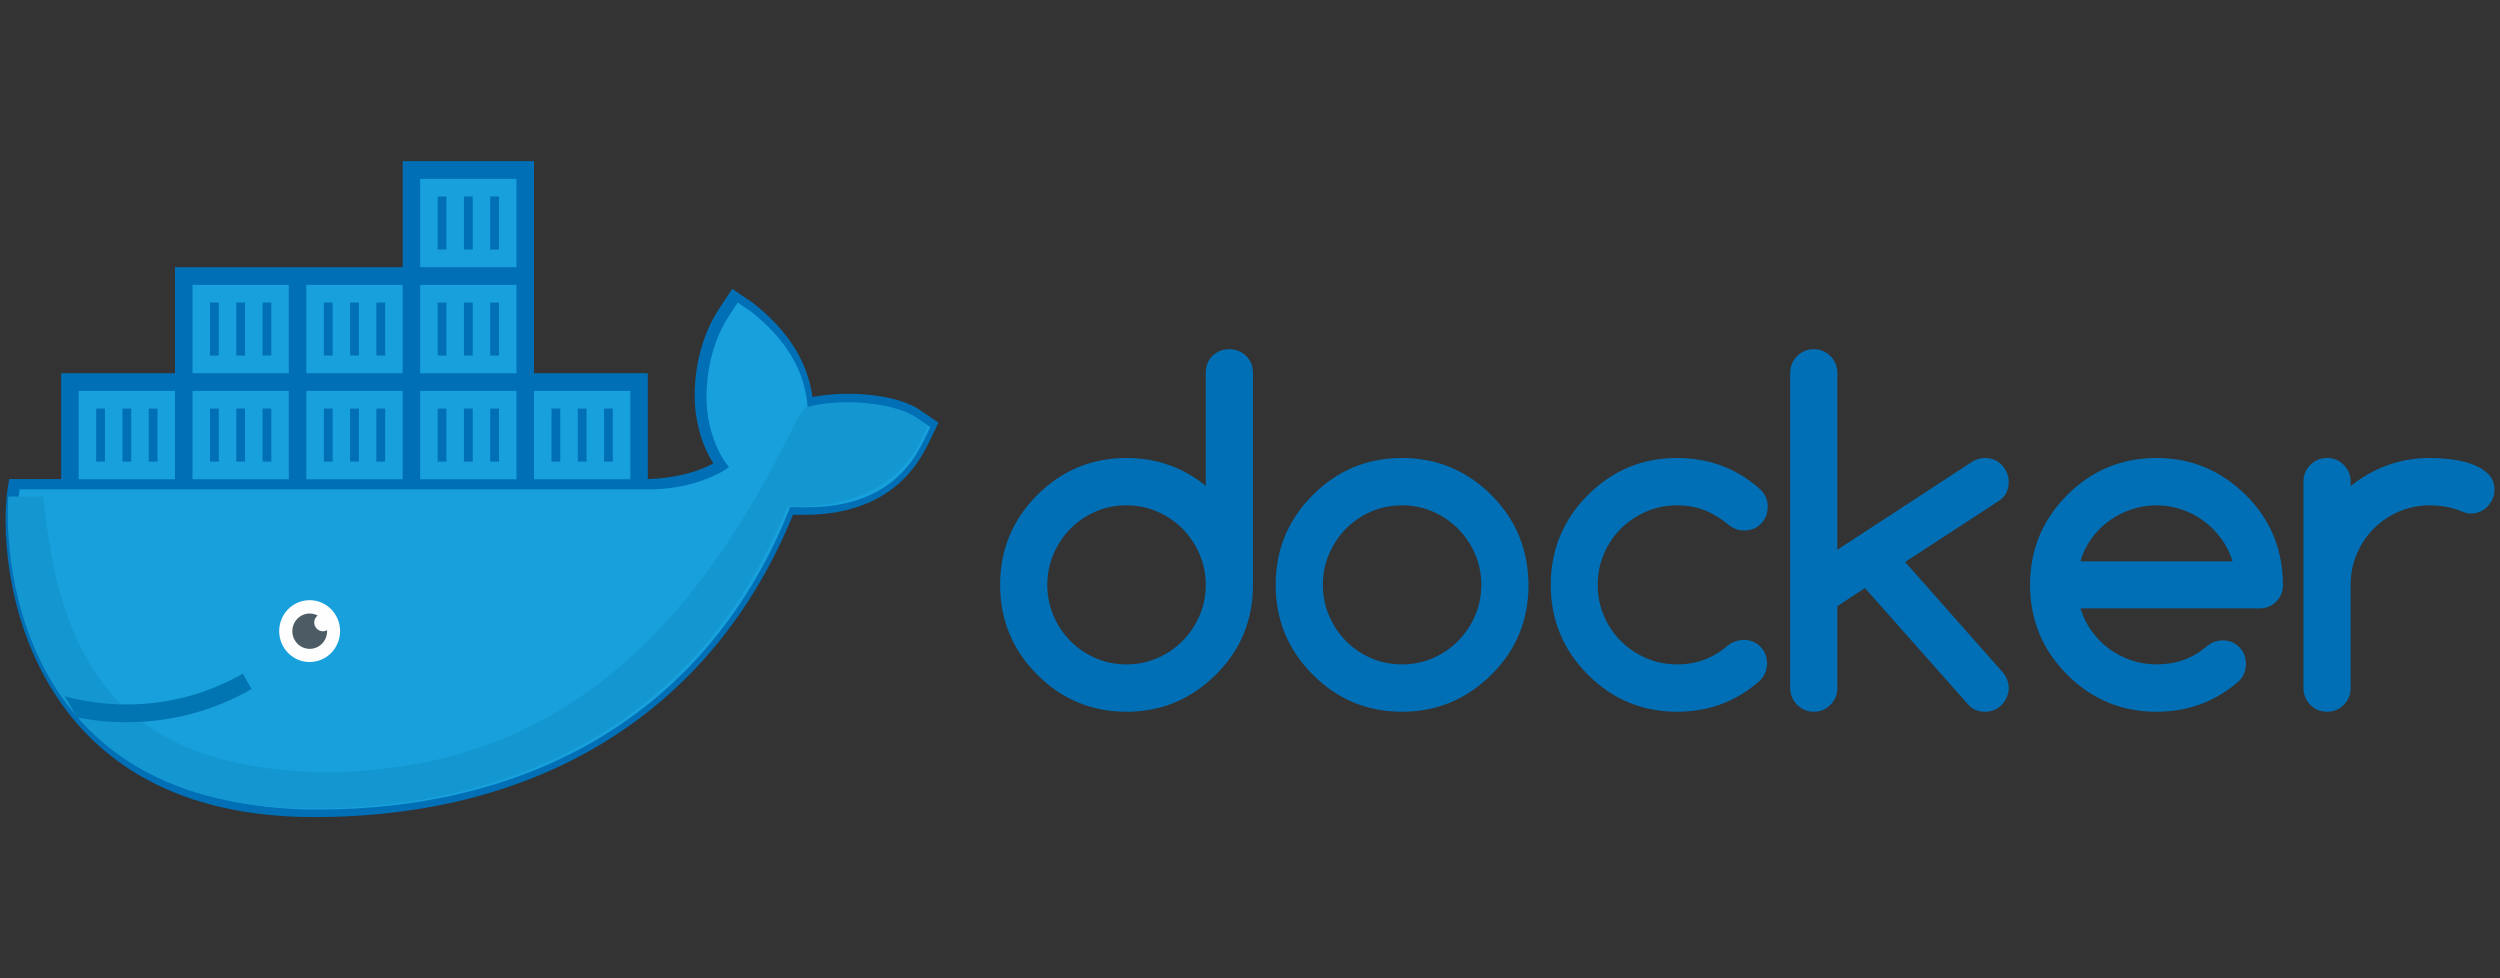 <?xml version="1.0" encoding="UTF-8" standalone="no"?><!DOCTYPE svg PUBLIC "-//W3C//DTD SVG 1.1//EN" "http://www.w3.org/Graphics/SVG/1.1/DTD/svg11.dtd"><svg width="100%" height="100%" viewBox="0 0 230 90" version="1.1" xmlns="http://www.w3.org/2000/svg" xmlns:xlink="http://www.w3.org/1999/xlink" xml:space="preserve" xmlns:serif="http://www.serif.com/" style="fill-rule:evenodd;clip-rule:evenodd;stroke-linejoin:round;stroke-miterlimit:1.414;"><rect x="0" y="0" width="230" height="90" fill="#333333" stroke="none"/><g><path d="M78.608,45.005c-1.762,0.626 -3.361,0.765 -5.756,0.715c-0.025,-0.001 -0.174,-0.004 -0.42,-0.008l-0.553,-0.01l-0.207,0.523c-7.048,17.833 -22.437,27.311 -42.754,27.311c-11.614,0 -19.193,-4.438 -23.373,-12.011c-1.614,-2.922 -2.64,-6.201 -3.12,-9.557c-0.334,-2.328 -0.38,-4.587 -0.195,-6.256l3.397,0l0,0.006l53.973,0l0,-0.016c3.191,-0.036 6.175,-1.033 7.672,-2.207l0.66,-0.517l-0.532,-0.652c-0.998,-1.224 -1.64,-3.015 -1.832,-4.883c-0.23,-2.849 0.455,-5.867 1.883,-8.055l0.358,-0.545l0.514,0.348c3.127,2.466 4.732,5.204 4.902,8.382l0.054,1.007l0.959,-0.261c3.138,-0.853 7.73,-0.437 9.416,0.708l0.622,0.423c-0.029,0.059 -0.057,0.117 -0.096,0.199c-0.1,0.205 -0.185,0.378 -0.25,0.508c-0.036,0.07 -0.065,0.126 -0.142,0.266c-1.196,2.332 -2.951,3.792 -5.18,4.582Zm-71.37,-0.93l8.861,0l0,-8.112l-8.861,0l0,8.112Zm10.472,0l8.862,0l0,-8.112l-8.862,0l0,8.112Zm0,-9.738l8.862,0l0,-8.129l-8.862,0l0,8.129Zm10.473,9.738l8.861,0l0,-8.112l-8.861,0l0,8.112Zm0,-9.738l8.861,0l0,-8.129l-8.861,0l0,8.129Zm10.472,9.738l8.861,0l0,-8.112l-8.861,0l0,8.112Zm0,-9.738l8.861,0l0,-8.129l-8.861,0l0,8.129Zm0,-9.755l8.861,0l0,-8.129l-8.861,0l0,8.129Zm10.473,19.493l8.861,0l0,-8.112l-8.861,0l0,8.112Zm36.075,-2.866c0.077,-0.13 0.191,-0.361 0.434,-0.861c0.088,-0.182 0.18,-0.375 0.273,-0.568c0.032,-0.069 0.063,-0.131 0.124,-0.259l0.305,-0.641l-1.79,-1.214c-1.935,-1.314 -6.348,-1.81 -9.805,-1.141c-0.446,-3.288 -2.273,-6.143 -5.48,-8.663l-1.902,-1.289l-1.253,1.909c-1.638,2.508 -2.405,5.893 -2.146,9.112c0.191,1.847 0.756,3.629 1.664,5.04c-1.371,0.771 -3.621,1.403 -6.027,1.434l0,-9.731l-10.472,0l0,-8.129l0,-1.626l0,-9.754l-12.084,0l0,9.754l-8.861,0l-1.611,0l-10.473,0l0,9.755l-10.472,0l0,9.738l-4.098,0l-0.681,0l-0.114,0.682c-0.314,1.879 -0.309,4.622 0.096,7.447c0.508,3.545 1.594,7.014 3.31,10.122c4.467,8.093 12.586,12.846 24.778,12.846c20.747,0 36.639,-9.665 44.038,-27.813c2.499,0.046 4.227,-0.115 6.183,-0.81c2.592,-0.918 4.67,-2.641 6.064,-5.34Z" style="fill:#006fb6;fill-rule:nonzero;"/><g><rect x="17.71" y="35.963" width="8.861" height="8.129" style="fill:#17a0db;fill-rule:nonzero;"/><rect x="7.238" y="35.963" width="8.861" height="8.129" style="fill:#17a0db;fill-rule:nonzero;"/><rect x="28.183" y="35.963" width="8.861" height="8.129" style="fill:#17a0db;fill-rule:nonzero;"/><rect x="38.655" y="35.963" width="8.861" height="8.129" style="fill:#17a0db;fill-rule:nonzero;"/><rect x="49.128" y="35.963" width="8.861" height="8.129" style="fill:#17a0db;fill-rule:nonzero;"/><rect x="17.71" y="26.208" width="8.861" height="8.129" style="fill:#17a0db;fill-rule:nonzero;"/><rect x="28.183" y="26.208" width="8.861" height="8.129" style="fill:#17a0db;fill-rule:nonzero;"/><rect x="38.655" y="26.208" width="8.861" height="8.129" style="fill:#17a0db;fill-rule:nonzero;"/><rect x="38.655" y="16.453" width="8.861" height="8.129" style="fill:#17a0db;fill-rule:nonzero;"/><path d="M84.383,38.473c-1.819,-1.236 -6.597,-1.763 -10.072,-0.819c-0.187,-3.492 -1.972,-6.435 -5.236,-9.002l-1.208,-0.818l-0.806,1.228c-1.583,2.424 -2.25,5.655 -2.014,8.592c0.186,1.81 0.81,3.844 2.014,5.32c-0.922,0.722 -3.789,2.12 -7.653,2.046l-57.598,0c-1.024,6.137 0.73,29.46 27.389,29.46c19.792,0 36.054,-8.982 43.501,-27.824c2.45,0.041 8.918,0.443 12.084,-5.728c0.076,-0.104 0.805,-1.638 0.805,-1.638l-1.206,-0.817Z" style="fill:#17a0db;fill-rule:nonzero;"/></g><path d="M84.15,38.328c-1.813,-1.227 -6.769,-1.802 -10.08,-0.831l-0.739,1.051c-10.795,22.546 -24.304,32.078 -42.761,32.502c-20.13,-0.056 -25.167,-10.766 -26.584,-25.369l-3.223,0c-0.414,6.137 1.138,28.709 28.004,28.709c19.818,0 36.13,-8.961 43.662,-27.783c2.457,0.04 9.304,0.04 12.325,-6.138l0.613,-1.308l-1.217,-0.833Z" style="fill:#1497d0;fill-rule:nonzero;"/><g><path d="M22.356,61.967c-3.162,1.821 -6.827,2.844 -10.714,2.844c-1.969,0 -3.878,-0.265 -5.693,-0.76l1.15,1.95c1.47,0.293 2.988,0.447 4.543,0.447c4.189,0 8.096,-1.105 11.5,-3.049c-0.282,-0.47 -0.544,-0.941 -0.786,-1.432" style="fill:#0075b2;fill-rule:nonzero;"/><path d="M28.486,60.906c1.547,0 2.801,-1.274 2.801,-2.845c0,-1.571 -1.254,-2.845 -2.801,-2.845c-1.547,0 -2.801,1.274 -2.801,2.845c0,1.571 1.254,2.845 2.801,2.845" style="fill:#fefefe;fill-rule:nonzero;"/><path d="M28.908,57.261c0,-0.26 0.128,-0.482 0.315,-0.632c-0.22,-0.115 -0.465,-0.186 -0.728,-0.186c-0.884,0 -1.601,0.728 -1.601,1.626c0,0.898 0.717,1.625 1.601,1.625c0.883,0 1.599,-0.727 1.599,-1.625c0,-0.032 -0.007,-0.062 -0.008,-0.094c-0.113,0.061 -0.236,0.105 -0.373,0.105c-0.444,0 -0.805,-0.367 -0.805,-0.819" style="fill:#4d5c64;fill-rule:nonzero;"/><g><rect x="8.849" y="37.589" width="0.806" height="4.877" style="fill:#006fb6;fill-rule:nonzero;"/><rect x="11.266" y="37.589" width="0.806" height="4.877" style="fill:#006fb6;fill-rule:nonzero;"/><rect x="13.683" y="37.589" width="0.806" height="4.877" style="fill:#006fb6;fill-rule:nonzero;"/><rect x="19.322" y="37.589" width="0.806" height="4.877" style="fill:#006fb6;fill-rule:nonzero;"/><rect x="21.738" y="37.589" width="0.806" height="4.877" style="fill:#006fb6;fill-rule:nonzero;"/><rect x="24.155" y="37.589" width="0.806" height="4.877" style="fill:#006fb6;fill-rule:nonzero;"/><rect x="29.794" y="37.589" width="0.806" height="4.877" style="fill:#006fb6;fill-rule:nonzero;"/><rect x="32.211" y="37.589" width="0.806" height="4.877" style="fill:#006fb6;fill-rule:nonzero;"/><rect x="34.627" y="37.589" width="0.806" height="4.877" style="fill:#006fb6;fill-rule:nonzero;"/><rect x="40.266" y="37.589" width="0.806" height="4.877" style="fill:#006fb6;fill-rule:nonzero;"/><rect x="42.683" y="37.589" width="0.806" height="4.877" style="fill:#006fb6;fill-rule:nonzero;"/><rect x="45.1" y="37.589" width="0.806" height="4.877" style="fill:#006fb6;fill-rule:nonzero;"/><rect x="50.739" y="37.589" width="0.806" height="4.877" style="fill:#006fb6;fill-rule:nonzero;"/><rect x="53.156" y="37.589" width="0.806" height="4.877" style="fill:#006fb6;fill-rule:nonzero;"/><rect x="55.572" y="37.589" width="0.806" height="4.877" style="fill:#006fb6;fill-rule:nonzero;"/><rect x="21.738" y="27.834" width="0.806" height="4.877" style="fill:#006fb6;fill-rule:nonzero;"/><rect x="24.155" y="27.834" width="0.806" height="4.877" style="fill:#006fb6;fill-rule:nonzero;"/><rect x="29.794" y="27.834" width="0.806" height="4.877" style="fill:#006fb6;fill-rule:nonzero;"/><rect x="32.211" y="27.834" width="0.806" height="4.877" style="fill:#006fb6;fill-rule:nonzero;"/><rect x="34.627" y="27.834" width="0.806" height="4.877" style="fill:#006fb6;fill-rule:nonzero;"/><rect x="40.266" y="27.834" width="0.806" height="4.877" style="fill:#006fb6;fill-rule:nonzero;"/><rect x="42.683" y="27.834" width="0.806" height="4.877" style="fill:#006fb6;fill-rule:nonzero;"/><rect x="45.1" y="27.834" width="0.806" height="4.877" style="fill:#006fb6;fill-rule:nonzero;"/><rect x="42.683" y="18.079" width="0.806" height="4.877" style="fill:#006fb6;fill-rule:nonzero;"/><rect x="40.266" y="18.079" width="0.806" height="4.877" style="fill:#006fb6;fill-rule:nonzero;"/><rect x="45.1" y="18.079" width="0.806" height="4.877" style="fill:#006fb6;fill-rule:nonzero;"/><rect x="19.322" y="27.834" width="0.806" height="4.877" style="fill:#006fb6;fill-rule:nonzero;"/><g><path d="M110.36,56.632c-0.381,0.883 -0.9,1.657 -1.558,2.325c-0.657,0.666 -1.429,1.195 -2.315,1.583c-0.886,0.39 -1.835,0.584 -2.846,0.584c-1.024,0 -1.98,-0.194 -2.866,-0.584c-0.886,-0.388 -1.655,-0.913 -2.305,-1.574c-0.651,-0.658 -1.166,-1.434 -1.547,-2.323c-0.381,-0.889 -0.572,-1.835 -0.572,-2.835c0,-1.001 0.191,-1.946 0.572,-2.835c0.381,-0.889 0.896,-1.664 1.547,-2.325c0.65,-0.659 1.419,-1.184 2.305,-1.574c0.886,-0.388 1.842,-0.583 2.866,-0.583c1.011,0 1.96,0.195 2.846,0.583c0.886,0.39 1.658,0.918 2.315,1.585c0.658,0.667 1.177,1.442 1.558,2.324c0.381,0.883 0.571,1.824 0.571,2.825c0,1 -0.19,1.942 -0.571,2.824m2.732,-24.503c-0.624,0 -1.14,0.205 -1.548,0.615c-0.409,0.41 -0.613,0.927 -0.613,1.552l0,10.402c-2.104,-1.709 -4.535,-2.563 -7.29,-2.563c-3.212,0 -5.954,1.139 -8.224,3.418c-2.271,2.28 -3.406,5.031 -3.406,8.255c0,3.224 1.135,5.975 3.406,8.254c2.27,2.28 5.012,3.419 8.224,3.419c3.184,0 5.926,-1.139 8.225,-3.419c2.271,-2.252 3.405,-5.003 3.405,-8.254l0,-19.512c0,-0.625 -0.21,-1.142 -0.633,-1.552c-0.422,-0.41 -0.937,-0.615 -1.546,-0.615" style="fill:#006fb6;fill-rule:nonzero;"/><path d="M135.711,56.632c-0.381,0.883 -0.901,1.657 -1.558,2.325c-0.658,0.666 -1.43,1.195 -2.315,1.583c-0.887,0.39 -1.835,0.584 -2.846,0.584c-1.025,0 -1.98,-0.194 -2.866,-0.584c-0.886,-0.388 -1.655,-0.913 -2.305,-1.574c-0.652,-0.658 -1.167,-1.434 -1.548,-2.323c-0.381,-0.889 -0.571,-1.835 -0.571,-2.835c0,-1.001 0.19,-1.946 0.571,-2.835c0.381,-0.889 0.896,-1.664 1.548,-2.325c0.65,-0.659 1.419,-1.184 2.305,-1.574c0.886,-0.388 1.841,-0.583 2.866,-0.583c1.011,0 1.959,0.195 2.846,0.583c0.885,0.39 1.657,0.918 2.315,1.585c0.657,0.667 1.177,1.442 1.558,2.324c0.38,0.883 0.57,1.824 0.57,2.825c0,1 -0.19,1.942 -0.57,2.824m1.505,-11.079c-2.299,-2.279 -5.04,-3.418 -8.224,-3.418c-3.213,0 -5.954,1.139 -8.224,3.418c-2.272,2.28 -3.407,5.031 -3.407,8.255c0,3.224 1.135,5.975 3.407,8.254c2.27,2.28 5.011,3.419 8.224,3.419c3.184,0 5.925,-1.139 8.224,-3.419c2.271,-2.252 3.407,-5.003 3.407,-8.254c-0.015,-1.612 -0.302,-3.106 -0.862,-4.482c-0.561,-1.376 -1.409,-2.633 -2.545,-3.773" style="fill:#006fb6;fill-rule:nonzero;"/><path d="M184.802,44.302c0,-0.292 -0.059,-0.569 -0.177,-0.833c-0.118,-0.264 -0.274,-0.497 -0.467,-0.699c-0.194,-0.201 -0.424,-0.357 -0.685,-0.469c-0.263,-0.111 -0.548,-0.166 -0.853,-0.166c-0.428,0 -0.817,0.111 -1.162,0.333l-12.42,8.109l0,-16.259c0,-0.612 -0.211,-1.129 -0.633,-1.554c-0.422,-0.423 -0.932,-0.635 -1.527,-0.635c-0.61,0 -1.125,0.212 -1.547,0.635c-0.422,0.425 -0.633,0.942 -0.633,1.554l0,28.974c0,0.597 0.211,1.113 0.633,1.542c0.422,0.431 0.937,0.647 1.547,0.647c0.595,0 1.105,-0.216 1.527,-0.647c0.422,-0.429 0.633,-0.945 0.633,-1.542l0,-7.525l2.534,-1.667l9.595,10.818c0.388,0.375 0.873,0.563 1.453,0.563c0.305,0 0.59,-0.056 0.853,-0.167c0.261,-0.111 0.491,-0.267 0.685,-0.469c0.193,-0.201 0.349,-0.435 0.467,-0.699c0.118,-0.262 0.177,-0.541 0.177,-0.833c0,-0.569 -0.201,-1.077 -0.603,-1.522l-8.93,-10.089l8.702,-5.67c0.553,-0.375 0.831,-0.951 0.831,-1.73" style="fill:#006fb6;fill-rule:nonzero;"/><path d="M149.13,48.628c0.664,-0.66 1.439,-1.181 2.325,-1.564c0.887,-0.382 1.835,-0.573 2.846,-0.573c0.914,0 1.758,0.153 2.534,0.459c0.774,0.306 1.516,0.758 2.222,1.354c0.415,0.334 0.886,0.501 1.412,0.501c0.623,0 1.139,-0.209 1.548,-0.626c0.407,-0.417 0.612,-0.938 0.612,-1.563c0,-0.653 -0.249,-1.202 -0.748,-1.647c-2.132,-1.889 -4.658,-2.834 -7.58,-2.834c-3.213,0 -5.954,1.139 -8.224,3.418c-2.271,2.28 -3.407,5.031 -3.407,8.255c0,3.224 1.136,5.975 3.407,8.254c2.27,2.28 5.011,3.419 8.224,3.419c2.907,0 5.434,-0.945 7.58,-2.835c0.457,-0.459 0.686,-0.993 0.686,-1.605c0,-0.626 -0.205,-1.143 -0.612,-1.554c-0.409,-0.409 -0.925,-0.614 -1.548,-0.614c-0.526,0.014 -0.983,0.166 -1.371,0.458c-0.692,0.598 -1.427,1.046 -2.201,1.345c-0.776,0.3 -1.62,0.448 -2.534,0.448c-1.011,0 -1.959,-0.191 -2.846,-0.573c-0.886,-0.382 -1.661,-0.904 -2.325,-1.563c-0.665,-0.66 -1.188,-1.435 -1.568,-2.325c-0.381,-0.889 -0.572,-1.84 -0.572,-2.855c0,-1.014 0.191,-1.966 0.572,-2.856c0.38,-0.889 0.903,-1.664 1.568,-2.324" style="fill:#006fb6;fill-rule:nonzero;"/><path d="M228.907,43.593c-0.388,-0.375 -0.876,-0.669 -1.465,-0.885c-0.588,-0.216 -1.231,-0.365 -1.931,-0.449c-0.699,-0.084 -1.354,-0.125 -1.963,-0.125c-1.385,0 -2.686,0.223 -3.904,0.668c-1.219,0.445 -2.347,1.084 -3.385,1.917l0,-0.417c0,-0.597 -0.212,-1.107 -0.634,-1.532c-0.422,-0.423 -0.931,-0.636 -1.526,-0.636c-0.61,0 -1.125,0.213 -1.548,0.636c-0.421,0.425 -0.633,0.935 -0.633,1.532l0,19.011c0,0.597 0.212,1.109 0.633,1.532c0.423,0.425 0.938,0.636 1.548,0.636c0.595,0 1.104,-0.211 1.526,-0.636c0.422,-0.423 0.634,-0.935 0.634,-1.532l0,-9.506c0,-1.014 0.19,-1.966 0.571,-2.855c0.38,-0.889 0.899,-1.664 1.556,-2.325c0.66,-0.659 1.431,-1.18 2.317,-1.563c0.886,-0.381 1.833,-0.573 2.845,-0.573c1.025,0 1.973,0.174 2.845,0.521c0.346,0.154 0.651,0.23 0.915,0.23c0.302,0 0.588,-0.056 0.852,-0.167c0.261,-0.111 0.49,-0.267 0.685,-0.47c0.193,-0.201 0.349,-0.434 0.467,-0.698c0.118,-0.263 0.177,-0.549 0.177,-0.854c0,-0.597 -0.196,-1.084 -0.582,-1.46" style="fill:#006fb6;fill-rule:nonzero;"/><path d="M191.399,51.64c0.221,-0.764 0.56,-1.463 1.017,-2.095c0.457,-0.633 0.996,-1.174 1.621,-1.626c0.622,-0.451 1.308,-0.803 2.055,-1.053c0.747,-0.25 1.517,-0.375 2.305,-0.375c0.79,0 1.555,0.125 2.294,0.375c0.742,0.25 1.42,0.602 2.036,1.053c0.616,0.452 1.156,0.993 1.62,1.626c0.464,0.632 0.813,1.331 1.049,2.095l-13.997,0Zm15.223,-6.087c-2.3,-2.279 -5.041,-3.419 -8.225,-3.419c-3.213,0 -5.954,1.14 -8.224,3.419c-2.271,2.279 -3.407,5.03 -3.407,8.254c0,3.225 1.136,5.977 3.407,8.255c2.27,2.28 5.011,3.419 8.224,3.419c2.922,0 5.455,-0.945 7.602,-2.835c0.415,-0.431 0.623,-0.952 0.623,-1.564c0,-0.625 -0.205,-1.142 -0.614,-1.552c-0.408,-0.41 -0.923,-0.616 -1.546,-0.616c-0.54,0.015 -1.019,0.195 -1.433,0.543c-0.652,0.556 -1.358,0.973 -2.118,1.25c-0.763,0.279 -1.599,0.417 -2.514,0.417c-0.804,0 -1.575,-0.125 -2.316,-0.375c-0.74,-0.25 -1.42,-0.6 -2.036,-1.053c-0.614,-0.451 -1.151,-0.993 -1.608,-1.626c-0.456,-0.631 -0.805,-1.33 -1.038,-2.094l16.449,0c0.608,0 1.124,-0.205 1.545,-0.615c0.424,-0.411 0.635,-0.928 0.635,-1.554c0,-1.611 -0.285,-3.108 -0.851,-4.492c-0.569,-1.382 -1.42,-2.636 -2.555,-3.762Z" style="fill:#006fb6;fill-rule:nonzero;"/></g></g></g></g></svg>